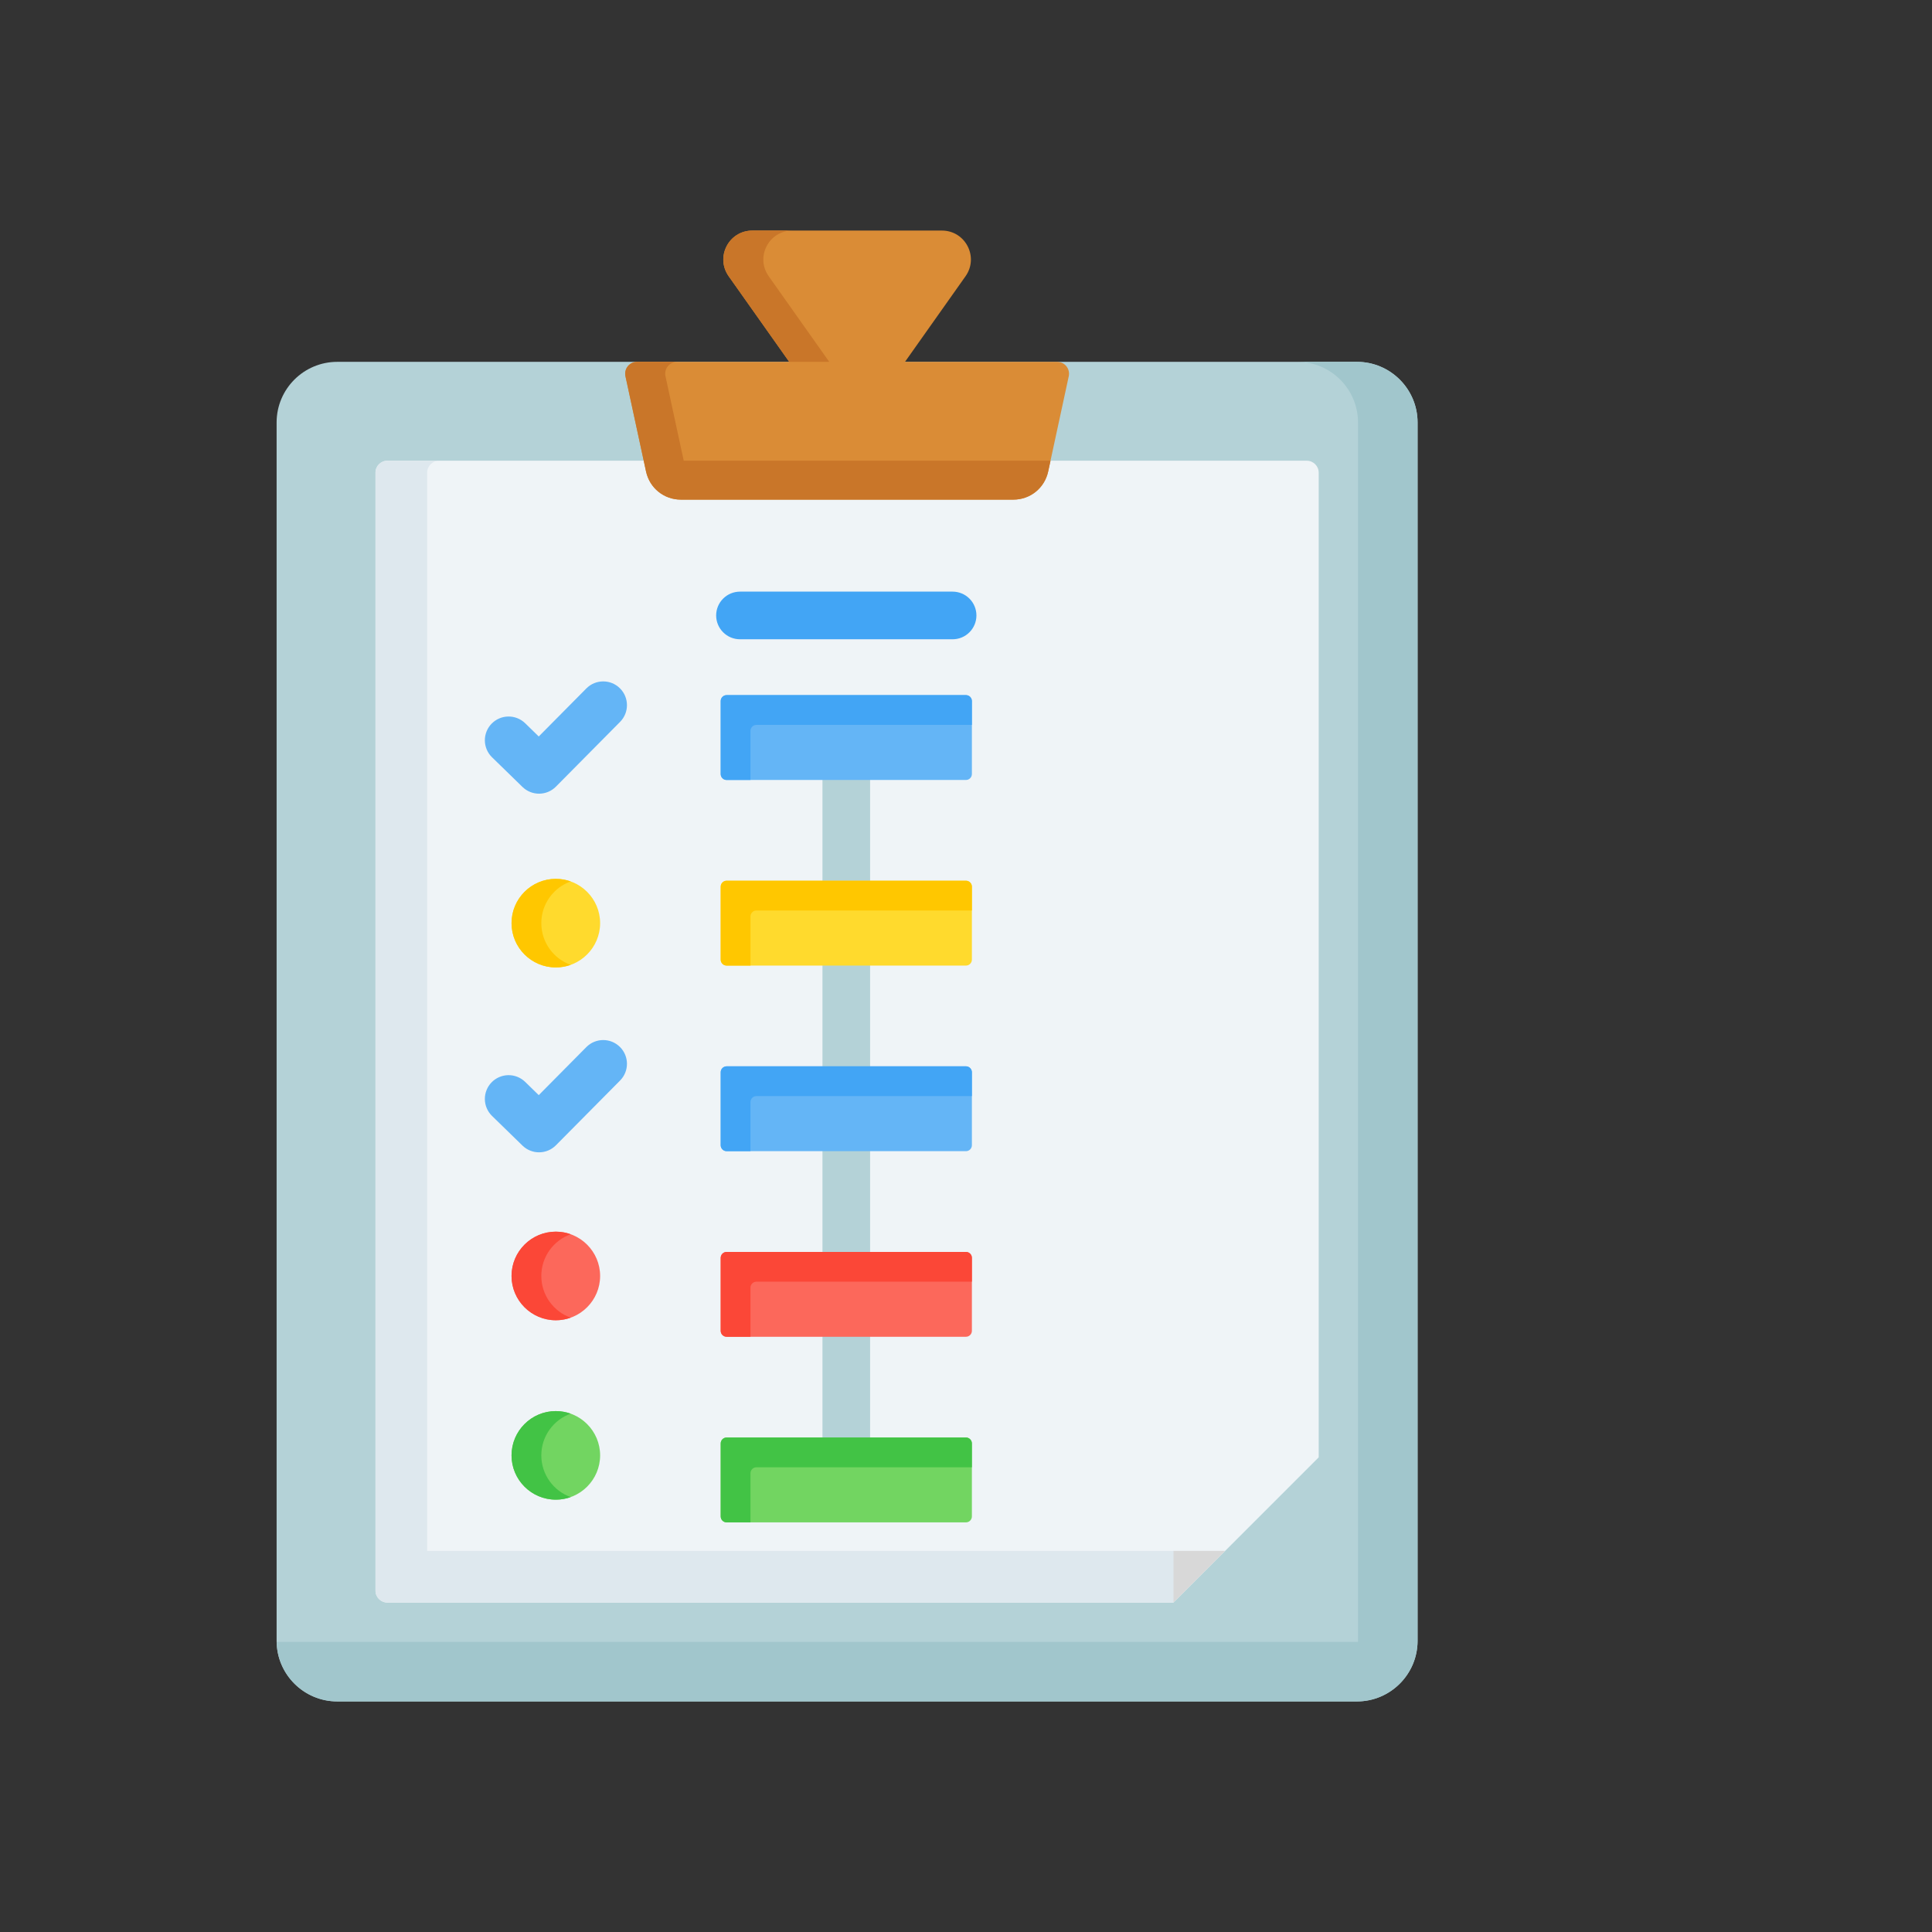 <svg width="256" height="256" viewBox="0 0 256 256" fill="none" xmlns="http://www.w3.org/2000/svg">
<rect x="0" y="0" width="256" height="256" fill="#333333" stroke="none"/>
<path d="M179.795 47.946H44.693C40.252 47.946 36.652 51.545 36.652 55.986V217.409C36.652 221.849 40.252 225.449 44.693 225.449H179.795C184.235 225.449 187.835 221.849 187.835 217.409V55.986C187.835 51.545 184.235 47.946 179.795 47.946Z" fill="#B4D2D7"/>
<path fill-rule="evenodd" clip-rule="evenodd" d="M179.797 47.946C184.226 47.946 187.837 51.558 187.837 55.986V217.409C187.837 217.459 187.836 217.508 187.835 217.558V217.56C187.834 217.624 187.832 217.687 187.829 217.75V217.767C187.826 217.832 187.822 217.896 187.818 217.96V217.966C187.808 218.099 187.796 218.23 187.78 218.361L187.779 218.367C187.764 218.497 187.745 218.626 187.723 218.755L187.722 218.763C187.711 218.826 187.7 218.887 187.688 218.949L187.686 218.959C187.674 219.019 187.662 219.079 187.648 219.139L187.645 219.156C187.632 219.213 187.619 219.271 187.604 219.328L187.599 219.349C187.585 219.406 187.57 219.462 187.555 219.518L187.549 219.54C187.534 219.593 187.519 219.646 187.504 219.698L187.493 219.735C187.477 219.786 187.461 219.837 187.445 219.888L187.435 219.918C187.418 219.969 187.401 220.02 187.383 220.071L187.371 220.106C187.354 220.153 187.336 220.201 187.318 220.248L187.301 220.293C187.284 220.338 187.266 220.384 187.247 220.429L187.23 220.472C187.211 220.518 187.192 220.563 187.171 220.609L187.153 220.651C187.134 220.694 187.115 220.736 187.095 220.779L187.07 220.832L187.01 220.955L186.986 221.004L186.924 221.125L186.895 221.179C186.875 221.217 186.854 221.255 186.833 221.293L186.802 221.349C186.781 221.385 186.76 221.422 186.739 221.458L186.703 221.519L186.642 221.619L186.599 221.687L186.54 221.78L186.494 221.851L186.434 221.94L186.385 222.01L186.324 222.096L186.273 222.166L186.208 222.253L186.158 222.317L186.092 222.402L186.036 222.472L185.971 222.55L185.911 222.621L185.85 222.692L185.778 222.774L185.723 222.834L185.653 222.91L185.59 222.976L185.517 223.05L185.457 223.111L185.379 223.188L185.32 223.244L185.239 223.319L185.178 223.375L185.098 223.446L185.032 223.504L184.945 223.577L184.892 223.622C184.858 223.65 184.823 223.678 184.788 223.705L184.742 223.742C184.708 223.769 184.674 223.794 184.64 223.82L184.587 223.86C184.552 223.886 184.517 223.912 184.482 223.937L184.432 223.973C184.399 223.996 184.366 224.019 184.333 224.042L184.269 224.085C184.236 224.108 184.203 224.129 184.169 224.151L184.111 224.189C184.075 224.212 184.039 224.234 184.003 224.256L183.948 224.29L183.837 224.356L183.781 224.389L183.678 224.447L183.608 224.485L183.498 224.544L183.442 224.573L183.327 224.63L183.266 224.66C183.227 224.679 183.189 224.697 183.15 224.714L183.09 224.742C183.054 224.758 183.018 224.774 182.982 224.789L182.909 224.821C182.867 224.839 182.825 224.856 182.783 224.873L182.735 224.892C182.69 224.91 182.644 224.927 182.599 224.944L182.549 224.963C182.509 224.978 182.469 224.991 182.428 225.006L182.362 225.029C182.316 225.045 182.269 225.06 182.223 225.074L182.179 225.088C182.137 225.101 182.095 225.113 182.052 225.126L181.985 225.146C181.947 225.157 181.909 225.167 181.871 225.177L181.795 225.197C181.753 225.208 181.71 225.218 181.667 225.229L181.604 225.244L181.488 225.269L181.406 225.287C181.371 225.294 181.336 225.3 181.302 225.307C181.272 225.313 181.242 225.319 181.212 225.324C181.165 225.332 181.119 225.34 181.072 225.347L181.016 225.356C180.981 225.362 180.946 225.366 180.911 225.371C180.878 225.376 180.844 225.381 180.81 225.385L180.758 225.391C180.71 225.397 180.662 225.403 180.613 225.408C180.587 225.41 180.561 225.412 180.534 225.415C180.492 225.419 180.451 225.423 180.409 225.426H180.408C180.343 225.431 180.277 225.435 180.211 225.438H180.206C180.139 225.442 180.072 225.445 180.005 225.446H180.002C179.935 225.448 179.866 225.449 179.798 225.449H44.695C40.316 225.449 36.737 221.918 36.656 217.558H179.944C179.945 217.509 179.946 217.459 179.946 217.409V55.986C179.946 51.557 176.335 47.946 171.906 47.946H179.797Z" fill="#A1C6CC"/>
<path fill-rule="evenodd" clip-rule="evenodd" d="M49.754 62.625V210.77C49.754 211.639 50.463 212.348 51.332 212.348H155.491L174.734 193.105V62.625C174.734 61.756 174.025 61.047 173.156 61.047H51.332C50.463 61.047 49.754 61.756 49.754 62.625Z" fill="#EFF4F7"/>
<path fill-rule="evenodd" clip-rule="evenodd" d="M49.754 62.625V210.77C49.754 211.639 50.463 212.348 51.332 212.348H155.491L162.339 205.501H56.601V62.625C56.601 61.756 57.31 61.047 58.179 61.047H51.332C50.463 61.047 49.754 61.756 49.754 62.625Z" fill="#DEE8EE"/>
<path fill-rule="evenodd" clip-rule="evenodd" d="M155.492 205.501V212.348L162.339 205.501H155.492Z" fill="#D8D8D8"/>
<path fill-rule="evenodd" clip-rule="evenodd" d="M140.073 47.946H119.916L127.936 36.607C129.739 34.058 127.924 30.551 124.802 30.551H99.691C96.569 30.551 94.754 34.058 96.556 36.607L104.576 47.946H84.419C84.183 47.945 83.95 47.997 83.737 48.098C83.524 48.199 83.337 48.347 83.189 48.531C83.041 48.714 82.936 48.928 82.882 49.158C82.828 49.388 82.826 49.627 82.877 49.857L85.602 62.469C86.078 64.673 87.975 66.204 90.23 66.204H134.262C136.517 66.204 138.414 64.673 138.89 62.469L141.615 49.857C141.666 49.627 141.664 49.388 141.61 49.158C141.556 48.928 141.451 48.714 141.303 48.531C141.155 48.347 140.968 48.199 140.755 48.098C140.542 47.997 140.309 47.945 140.073 47.946H140.073Z" fill="#DA8C36"/>
<path fill-rule="evenodd" clip-rule="evenodd" d="M104.995 30.551H99.691C96.568 30.551 94.753 34.058 96.556 36.607L104.576 47.946H109.88L101.86 36.607C100.058 34.058 101.873 30.551 104.995 30.551ZM95.534 66.204H90.23C87.976 66.204 86.078 64.673 85.602 62.469L82.877 49.857C82.826 49.627 82.828 49.388 82.882 49.158C82.936 48.928 83.041 48.714 83.189 48.531C83.337 48.347 83.524 48.199 83.737 48.098C83.95 47.997 84.183 47.945 84.419 47.946H89.724C89.488 47.945 89.255 47.997 89.042 48.098C88.829 48.199 88.641 48.347 88.493 48.531C88.345 48.714 88.24 48.928 88.186 49.158C88.132 49.388 88.13 49.627 88.181 49.857L90.599 61.047H139.198L138.89 62.469C138.414 64.673 136.517 66.204 134.263 66.204H95.534Z" fill="#C97629"/>
<path fill-rule="evenodd" clip-rule="evenodd" d="M108.98 102.302C108.98 101.465 109.313 100.662 109.905 100.07C110.497 99.478 111.3 99.146 112.137 99.146C112.974 99.146 113.777 99.478 114.369 100.07C114.96 100.662 115.293 101.465 115.293 102.302V190.478C115.293 191.315 114.96 192.118 114.369 192.709C113.777 193.301 112.974 193.634 112.137 193.634C111.3 193.634 110.497 193.301 109.905 192.709C109.313 192.118 108.98 191.315 108.98 190.478V102.302Z" fill="#B4D2D7"/>
<path fill-rule="evenodd" clip-rule="evenodd" d="M126.225 78.394C127.063 78.394 127.865 78.727 128.457 79.319C129.049 79.91 129.382 80.713 129.382 81.55C129.382 82.387 129.049 83.19 128.457 83.782C127.865 84.374 127.063 84.707 126.225 84.707H98.051C97.214 84.707 96.411 84.374 95.819 83.782C95.227 83.19 94.894 82.387 94.894 81.55C94.894 80.713 95.227 79.91 95.819 79.319C96.411 78.727 97.214 78.394 98.051 78.394H126.225Z" fill="#42A5F5"/>
<path d="M127.992 92.107H96.285C95.849 92.107 95.496 92.46 95.496 92.896V102.563C95.496 102.998 95.849 103.352 96.285 103.352H127.992C128.428 103.352 128.781 102.998 128.781 102.563V92.896C128.781 92.46 128.428 92.107 127.992 92.107Z" fill="#64B5F6"/>
<path fill-rule="evenodd" clip-rule="evenodd" d="M96.285 92.107H127.992C128.426 92.107 128.781 92.462 128.781 92.896V96.052H100.23C99.796 96.052 99.441 96.407 99.441 96.841V103.352H96.285C95.851 103.352 95.496 102.997 95.496 102.563V92.896C95.496 92.462 95.851 92.107 96.285 92.107Z" fill="#42A5F5"/>
<path d="M127.992 116.699H96.285C95.849 116.699 95.496 117.053 95.496 117.489V127.155C95.496 127.591 95.849 127.944 96.285 127.944H127.992C128.428 127.944 128.781 127.591 128.781 127.155V117.489C128.781 117.053 128.428 116.699 127.992 116.699Z" fill="#FFDA2D"/>
<path fill-rule="evenodd" clip-rule="evenodd" d="M96.285 116.699H127.992C128.426 116.699 128.781 117.055 128.781 117.489V120.645H100.23C99.796 120.645 99.441 121 99.441 121.434V127.944H96.285C95.851 127.944 95.496 127.589 95.496 127.155V117.489C95.496 117.055 95.851 116.699 96.285 116.699Z" fill="#FFC700"/>
<path d="M127.992 141.292H96.285C95.849 141.292 95.496 141.646 95.496 142.081V151.748C95.496 152.184 95.849 152.537 96.285 152.537H127.992C128.428 152.537 128.781 152.184 128.781 151.748V142.081C128.781 141.646 128.428 141.292 127.992 141.292Z" fill="#64B5F6"/>
<path fill-rule="evenodd" clip-rule="evenodd" d="M96.285 141.292H127.992C128.426 141.292 128.781 141.647 128.781 142.081V145.238H100.23C99.796 145.238 99.441 145.593 99.441 146.027V152.537H96.285C95.851 152.537 95.496 152.182 95.496 151.748V142.081C95.496 141.647 95.851 141.292 96.285 141.292Z" fill="#42A5F5"/>
<path d="M127.992 165.885H96.285C95.849 165.885 95.496 166.238 95.496 166.674V176.34C95.496 176.776 95.849 177.129 96.285 177.129H127.992C128.428 177.129 128.781 176.776 128.781 176.34V166.674C128.781 166.238 128.428 165.885 127.992 165.885Z" fill="#FC685B"/>
<path fill-rule="evenodd" clip-rule="evenodd" d="M96.285 165.885H127.992C128.426 165.885 128.781 166.24 128.781 166.674V169.83H100.23C99.796 169.83 99.441 170.185 99.441 170.619V177.129H96.285C95.851 177.129 95.496 176.774 95.496 176.34V166.674C95.496 166.24 95.851 165.885 96.285 165.885Z" fill="#FB4737"/>
<path d="M127.992 190.477H96.285C95.849 190.477 95.496 190.83 95.496 191.266V200.933C95.496 201.369 95.849 201.722 96.285 201.722H127.992C128.428 201.722 128.781 201.369 128.781 200.933V191.266C128.781 190.83 128.428 190.477 127.992 190.477Z" fill="#72D561"/>
<path fill-rule="evenodd" clip-rule="evenodd" d="M96.285 190.477H127.992C128.426 190.477 128.781 190.832 128.781 191.266V194.422H100.23C99.796 194.422 99.441 194.777 99.441 195.211V201.722H96.285C95.851 201.722 95.496 201.367 95.496 200.933V191.266C95.496 190.832 95.851 190.477 96.285 190.477Z" fill="#42C345"/>
<path fill-rule="evenodd" clip-rule="evenodd" d="M73.65 198.713C76.883 198.713 79.519 196.077 79.519 192.844C79.519 189.611 76.883 186.975 73.65 186.975C70.418 186.975 67.781 189.611 67.781 192.844C67.781 196.077 70.418 198.713 73.65 198.713Z" fill="#72D561"/>
<path fill-rule="evenodd" clip-rule="evenodd" d="M73.65 186.976C74.342 186.976 75.006 187.096 75.623 187.316C73.352 188.126 71.727 190.295 71.727 192.844C71.727 195.393 73.352 197.562 75.623 198.373C74.99 198.599 74.323 198.714 73.65 198.713C70.409 198.713 67.781 196.085 67.781 192.844C67.781 189.602 70.409 186.975 73.65 186.975V186.976Z" fill="#42C345"/>
<path fill-rule="evenodd" clip-rule="evenodd" d="M73.65 174.94C76.883 174.94 79.519 172.303 79.519 169.071C79.519 165.838 76.883 163.202 73.65 163.202C70.418 163.202 67.781 165.838 67.781 169.071C67.781 172.303 70.418 174.94 73.65 174.94Z" fill="#FC685B"/>
<path fill-rule="evenodd" clip-rule="evenodd" d="M73.65 163.202C74.342 163.202 75.006 163.322 75.623 163.542C73.352 164.352 71.727 166.522 71.727 169.071C71.727 171.62 73.352 173.789 75.623 174.599C74.99 174.825 74.323 174.94 73.65 174.939C70.409 174.939 67.781 172.312 67.781 169.07C67.781 165.829 70.409 163.201 73.65 163.201V163.202Z" fill="#FB4737"/>
<path fill-rule="evenodd" clip-rule="evenodd" d="M77.697 138.741C78.923 137.508 80.915 137.503 82.148 138.729C83.38 139.955 83.386 141.947 82.16 143.179L73.657 151.762C73.073 152.349 72.281 152.683 71.452 152.689C70.624 152.696 69.826 152.376 69.232 151.798L65.177 147.847C64.588 147.263 64.254 146.47 64.246 145.641C64.239 144.811 64.559 144.012 65.137 143.417C65.716 142.823 66.506 142.48 67.335 142.465C68.165 142.45 68.966 142.762 69.567 143.335L71.387 145.11L77.697 138.741V138.741Z" fill="#64B5F6"/>
<path fill-rule="evenodd" clip-rule="evenodd" d="M73.65 128.191C76.883 128.191 79.519 125.554 79.519 122.322C79.519 119.089 76.883 116.453 73.65 116.453C70.418 116.453 67.781 119.089 67.781 122.322C67.781 125.554 70.418 128.191 73.65 128.191Z" fill="#FFDA2D"/>
<path fill-rule="evenodd" clip-rule="evenodd" d="M73.65 116.453C74.342 116.453 75.006 116.573 75.623 116.793C73.352 117.604 71.727 119.773 71.727 122.322C71.727 124.871 73.352 127.04 75.623 127.85C74.99 128.076 74.323 128.191 73.65 128.19C70.409 128.19 67.781 125.563 67.781 122.321C67.781 119.08 70.409 116.452 73.65 116.452V116.453Z" fill="#FFC700"/>
<path fill-rule="evenodd" clip-rule="evenodd" d="M77.697 91.219C78.923 89.986 80.915 89.981 82.148 91.206C83.38 92.432 83.386 94.424 82.16 95.657L73.657 104.239C73.073 104.827 72.281 105.16 71.452 105.167C70.624 105.174 69.826 104.854 69.232 104.276L65.177 100.325C64.588 99.741 64.254 98.948 64.246 98.118C64.239 97.288 64.559 96.49 65.137 95.895C65.716 95.3 66.506 94.958 67.335 94.943C68.165 94.927 68.966 95.24 69.567 95.812L71.387 97.587L77.697 91.219Z" fill="#64B5F6"/>
</svg>
